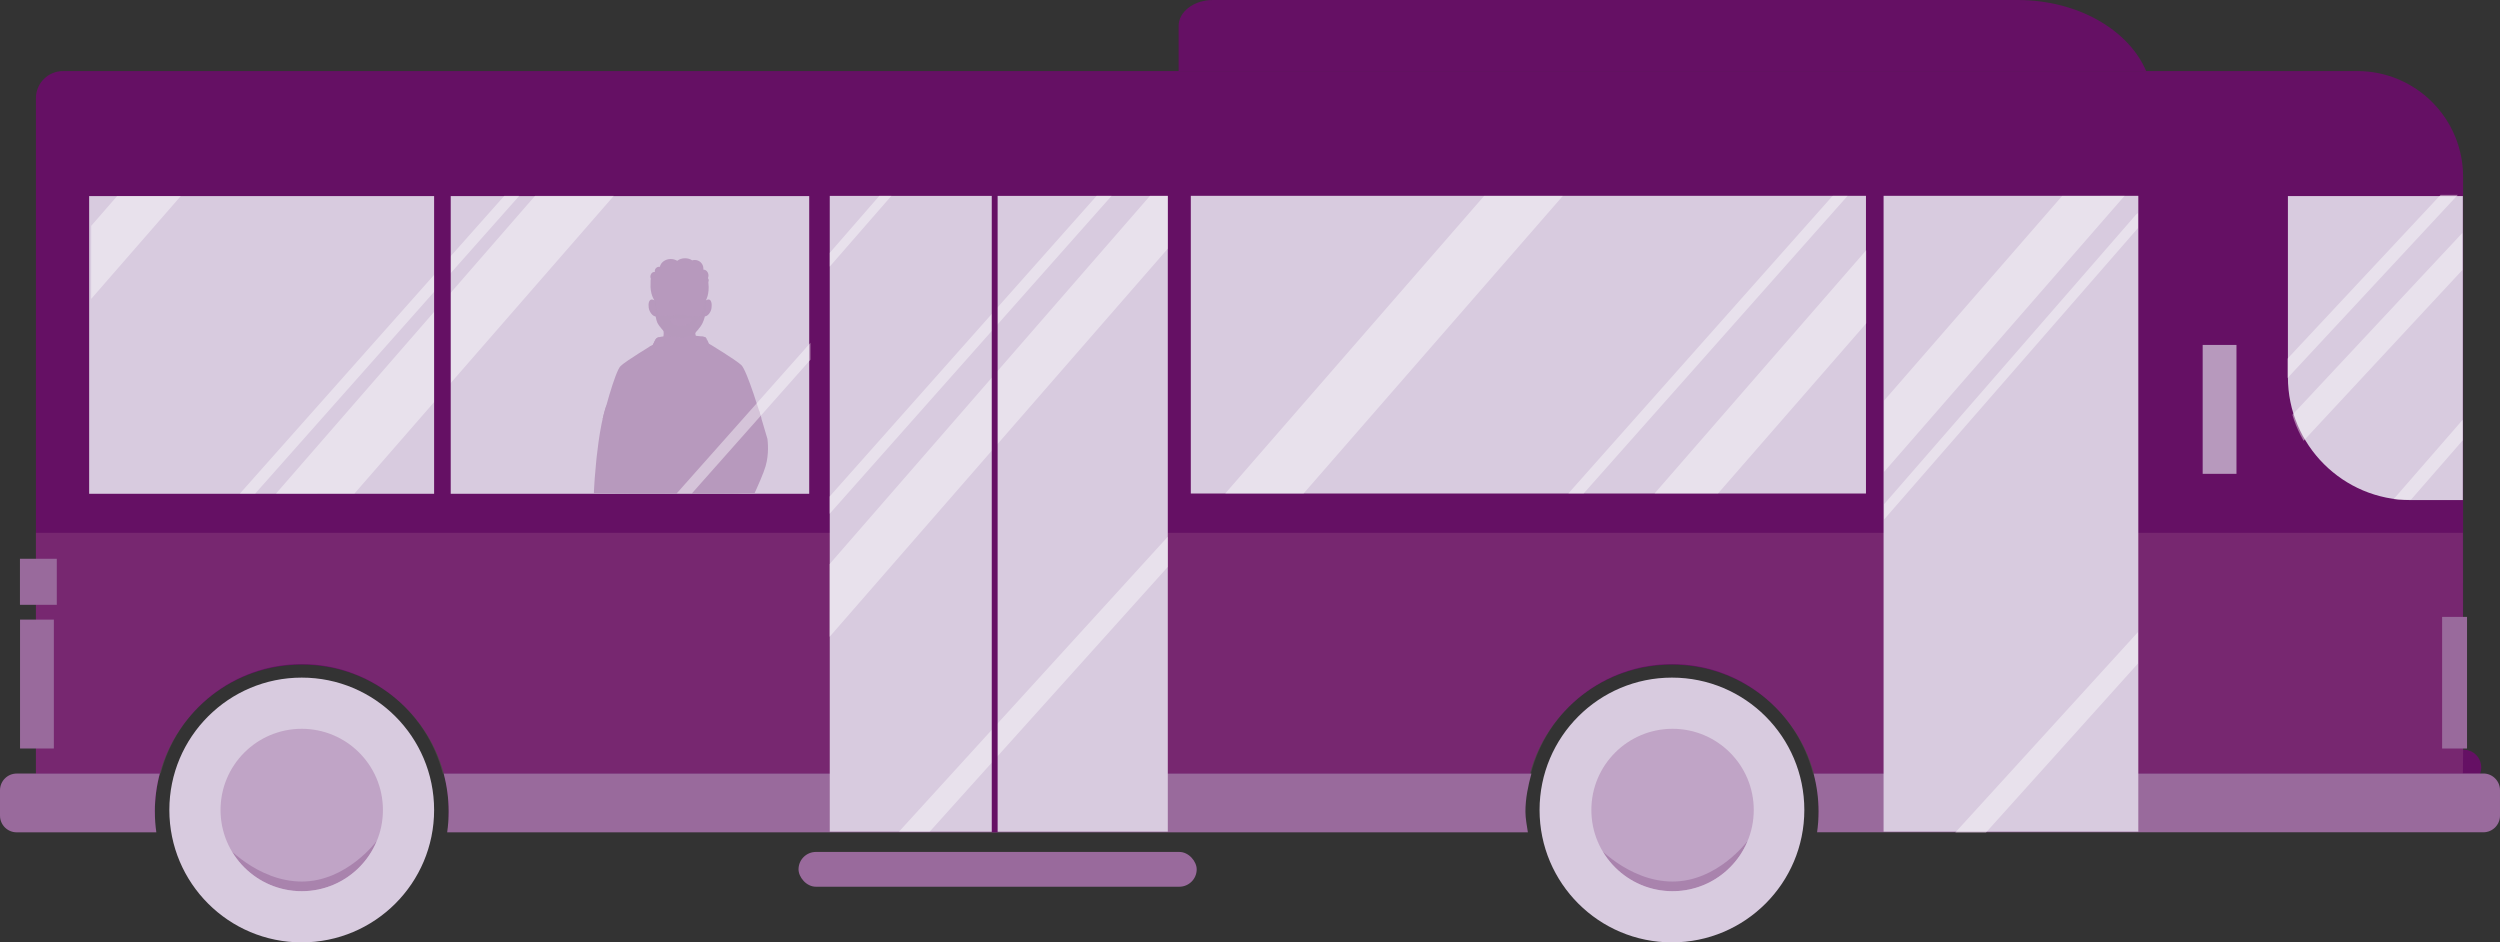 <?xml version="1.0" encoding="UTF-8"?>
<svg id="uuid-435363b8-ac2b-4202-9357-212573518bc4" data-name="Ebene 2" xmlns="http://www.w3.org/2000/svg" xmlns:xlink="http://www.w3.org/1999/xlink" viewBox="0 0 1146.3 432.1">
  <rect x="0" y="0" width="1146.3" height="432.1" fill="#333333" stroke="none"/>
  <defs>
    <clipPath id="uuid-421747fb-e0f1-4d35-a03e-58b818bd3113">
      <polygon points="535.46 381.31 380.32 381.31 380.46 89.82 535.46 89.82 535.46 381.31" style="fill: none;"/>
    </clipPath>
    <clipPath id="uuid-0dda1d2c-f8e8-4d28-9ae7-ed2645055e0e">
      <polygon points="855.69 226.23 545.91 226.27 546.04 89.85 855.69 89.81 855.69 226.23" style="fill: none;"/>
    </clipPath>
    <clipPath id="uuid-c32006ac-073a-41dc-a089-370c1acec535">
      <polygon points="371.61 226.17 41.71 226.33 41.84 89.91 371.61 89.75 371.61 226.17" style="fill: none;"/>
    </clipPath>
    <clipPath id="uuid-d64e9a4d-0bc0-4093-b6d7-bfb6668654f4">
      <polygon points="980.3 381.67 863.82 381.76 863.96 89.9 980.3 89.81 980.3 381.67" style="fill: none;"/>
    </clipPath>
    <clipPath id="uuid-5cc93cd5-9f0c-47f3-94d1-1f10a8e2bdb2">
      <path d="m1129.26,229.3l-29.44-.22h0c-28.67-1.85-50.97-25.66-50.95-54.39l.08-85.31,79.99-.04.31,139.97Z" style="fill: none;"/>
    </clipPath>
    <clipPath id="uuid-6cc4e680-ddfb-46e7-b4c5-24f72438751f">
      <circle cx="766.9" cy="371.4" r="37.23" style="fill: none;"/>
    </clipPath>
    <clipPath id="uuid-b1902cf7-6aed-4495-9eb3-326bc716c2d0">
      <circle cx="138.35" cy="371.4" r="37.23" style="fill: none;"/>
    </clipPath>
  </defs>
  <g id="uuid-018f9c88-ac0c-405c-abef-a1808d84f822" data-name="S1 Bus+Pin">
    <g>
      <path d="m984.06,32.59c-8.02-18.91-31.4-32.59-59.01-32.59h-368.91c-8.68,0-15.72,5.33-15.72,11.92v20.67" style="fill: #651064;"/>
      <path d="m126.31,32.59H28.9c-6.87,0-12.43,5.57-12.43,12.43v317.8c0,6.87,5.57,12.43,12.43,12.43h42.2c-.05-1.04-.08-2.08-.08-3.13,0-37.21,30.17-67.38,67.38-67.38s67.38,30.17,67.38,67.38c0,1.05-.03,2.09-.08,3.13h493.61c-.05-1.04-.08-2.08-.08-3.13,0-37.21,30.17-67.38,67.38-67.38s67.38,30.17,67.38,67.38c0,1.05-.03,2.09-.08,3.13h283.04c6.87,0,12.43-5.57,12.43-12.43v-2.8h.19c4.49,0,8.14-3.64,8.14-8.14s-3.64-8.14-8.14-8.14h-.19V81.09c0-26.79-21.71-48.5-48.5-48.5h-510.94" style="fill: #651064;"/>
      <path d="m1049.05,89.91h80.21v139.39h-23.86c-31.1,0-56.35-25.25-56.35-56.35v-83.04h0Z" style="fill: #d8cbdf;"/>
      <rect x="40.88" y="89.91" width="330.16" height="136.5" style="fill: #d8cbdf;"/>
      <path d="m1129.26,244.31H16.46v110.38h57.22c7.35-28.86,33.52-50.21,64.67-50.21s57.31,21.34,64.67,50.21h498.93c7.35-28.86,33.52-50.21,64.67-50.21s57.31,21.34,64.67,50.21h297.98l.13-10.94-.13-99.44Z" style="fill: #cf9eaf; opacity: .17;"/>
      <rect x="9.19" y="284.1" width="15.5" height="59.1" style="fill: #996a9c;"/>
      <rect x="9.15" y="256.21" width="16.89" height="21.11" style="fill: #996a9c;"/>
      <rect x="1119.76" y="282.86" width="11.42" height="60.35" style="fill: #996a9c;"/>
      <path d="m70.99,372.13c0-6.03.8-11.88,2.29-17.44H7.66c-4.23,0-7.66,3.43-7.66,7.66v11.63c0,4.23,3.43,7.66,7.66,7.66h64.02c-.44-3.11-.68-6.28-.68-9.5Z" style="fill: #996a9c;"/>
      <g>
        <path d="m700.56,381.63c-.44-3.11-1.12-6.28-1.12-9.5,0-6.03,1.24-11.88,2.75-17.44H203.42c1.49,5.57,2.3,11.41,2.3,17.44,0,3.23-.24,6.4-.68,9.5h495.53Z" style="fill: #996a9c;"/>
        <path d="m1138.69,354.68h-307.14c1.49,5.57,2.3,11.41,2.3,17.44,0,3.23-.24,6.4-.68,9.5h305.52c4.2,0,7.61-3.43,7.61-7.66v-11.63c0-4.23-3.41-7.66-7.61-7.66Z" style="fill: #996a9c;"/>
      </g>
      <rect x="863.66" y="89.79" width="116.8" height="291.52" style="fill: #d8cbdf;"/>
      <circle cx="766.62" cy="371.4" r="60.7" style="fill: #d8cbdf;"/>
      <circle cx="138.35" cy="371.4" r="60.7" style="fill: #d8cbdf;"/>
      <g>
        <rect x="380.46" y="89.82" width="155" height="291.49" style="fill: #d8cbdf;"/>
        <rect x="366.14" y="390.63" width="182.57" height="15.95" rx="7.98" ry="7.98" style="fill: #996a9c;"/>
        <g style="clip-path: url(#uuid-421747fb-e0f1-4d35-a03e-58b818bd3113); fill: none;">
          <polygon points="376.99 119.92 405.1 87.61 410.63 87.61 377.06 126.13 376.99 119.92" style="fill: #fff; opacity: .42;"/>
          <polygon points="378.7 260.59 527.46 89.61 556.71 89.61 379.09 293.47 378.7 260.59" style="fill: #fff; opacity: .42;"/>
          <polygon points="364.86 245.17 506.25 85.94 523.08 74.7 365.09 252.84 364.86 245.17" style="fill: #fff; opacity: .42;"/>
          <polygon points="399.8 394.94 545.22 235.39 558.11 234.74 400.03 410.53 399.8 394.94" style="fill: #fff; opacity: .42;"/>
        </g>
      </g>
      <g>
        <rect x="546.01" y="89.79" width="309.57" height="136.5" style="fill: #d8cbdf;"/>
        <g style="clip-path: url(#uuid-0dda1d2c-f8e8-4d28-9ae7-ed2645055e0e); fill: none;">
          <polygon points="723.49 266.68 872.25 95.7 901.5 95.7 723.88 299.56 723.49 266.68" style="fill: #fff; opacity: .42;"/>
          <polygon points="698.64 249.33 840.03 90.1 856.86 78.86 698.87 257 698.64 249.33" style="fill: #fff; opacity: .42;"/>
          <polygon points="565.39 394.97 710.81 235.43 723.69 234.77 565.62 410.56 565.39 394.97" style="fill: #fff; opacity: .42;"/>
          <polygon points="542.75 248.17 726.63 36.82 762.78 36.82 543.23 288.81 542.75 248.17" style="fill: #fff; opacity: .42;"/>
        </g>
      </g>
      <g style="clip-path: url(#uuid-c32006ac-073a-41dc-a089-370c1acec535); fill: none;">
        <g>
          <rect x="292.63" y="335.26" width="12.09" height="9.97" rx="1.54" ry="1.54" transform="translate(597.35 680.48) rotate(-180)" style="fill: #b799bd;"/>
          <g>
            <path d="m305.91,343.08l.76,5.77.82,5.54.11,2.98c0,1.39-6.59,2.6-10.69,2.56-3.71-.03-10.18-1.56-10.18-2.6v-3.38l1.31-1.92c1.08-1.59,2.91-3.75,3.18-5.65l.89-4.16s6.14-2.75,8.24-2.6c2.1.14,5.56,3.47,5.56,3.47Z" style="fill: #b799bd;"/>
            <path d="m286.72,353.95s5.56-4,11.17-3.86c6.03.15,9.59,4.3,9.59,4.3l.05,1.21s-4.54,2.82-10.15,3.16c-5.61.34-10.66-3.5-10.66-3.5v-1.31Z" style="fill: #b799bd;"/>
            <path d="m286.72,355.27s3.13,2.69,10.44,2.41c7.19-.27,10.37-2.07,10.37-2.07l.07,1.76s.06,2.3-8.64,2.56c-8.7.27-12.24-2.26-12.24-2.26v-2.41Z" style="fill: #b799bd;"/>
          </g>
          <rect x="320.45" y="335.63" width="12.09" height="9.97" rx="1.54" ry="1.54" style="fill: #b799bd;"/>
          <g>
            <path d="m319.27,343.45l-.68,4.83-1.4,6.17-.11,2.98c0,1.39,6.59,2.6,10.69,2.56,3.71-.03,10.18-1.56,10.18-2.6v-3.38s-1.31-1.92-1.31-1.92c-1.08-1.59-2.4-3.44-2.67-5.34l-.89-4.16s-6.14-2.75-8.24-2.6-5.56,3.47-5.56,3.47Z" style="fill: #b799bd;"/>
            <path d="m337.94,354.01s-4.44-3.65-10.05-3.51c-6.03.15-10.71,3.95-10.71,3.95l-.05,1.21s4.54,2.82,10.15,3.16,10.66-3.5,10.66-3.5v-1.31Z" style="fill: #b799bd;"/>
            <path d="m337.94,355.32s-3.13,2.69-10.44,2.41-10.37-2.07-10.37-2.07l-.07,1.76s-.06,2.3,8.64,2.56,12.24-2.26,12.24-2.26v-2.41Z" style="fill: #b799bd;"/>
          </g>
          <path d="m341.45,243.29l-.82-5.86s-1.53,2.41-3.15.28c-2.48-3.27-6.54-15.68-6.54-15.68h-35.47s-4.62-.36-6.71,1.21c-2.14,1.6-.07,25.85-.07,25.85l2.42,39.53-1.24,38.27-.04,10.38s7.07,1.27,10.52,1.09c3.45-.17,8.89-1.97,8.89-1.97l1.02-11.14.09-24.64,2.02-54.03,1.72.63,1.99,53.39.09,24.64.4,12.08s6.06.86,9.51,1.03c3.45.17,7.77-.42,7.77-.42l1.13-10.91v-37.11l2.97-40.17,3.51-6.47Z" style="fill: #b799bd;"/>
          <path d="m324.93,220.15l-13.12,1.89-12.41.37-12.63.97,1.19,14.16s11.65,9.15,24.41,9.07c16.57-.11,28.5-7.52,28.5-7.52l-3.29-17.96-12.63-.97Z" style="fill: #b799bd;"/>
          <path d="m299.41,158l.98-2.03c.34-.71,1-1.22,1.78-1.36,2.01-.38,6.16-1.19,10.18-1.12,7.58.14,11.12,1.22,11.12,1.22l.95,1.87-3.58,5.47-12.96,2.02-7.59-2.16-.87-3.9Z" style="fill: #b799bd;"/>
          <path d="m287.55,257.63l-2.47,1.84-2.64-.84-1.78-1.54.44-2.76,1.34-1.59,2.58.95-.15,3.33s1.39-.54,1.77-.39.91.98.91.98Z" style="fill: #b799bd;"/>
          <path d="m276.39,247.06l1.55,11.3,3.93,3.09,4.86.2s-.35-1.39-.9-1.82-3.38-1.2-3.38-1.2l-1.78-1.54.44-2.76,1.29-1.19.52,4.16c.13.57.62,1,1.21,1.05h0c.33.03.65-.14.82-.43l-.07-.88.38-4.52.28-1.52c.1-.54.03-1.1-.19-1.6l-1.82-4.05-7.13,1.73Z" style="fill: #b799bd;"/>
          <path d="m277.9,186.23c-3.13,9.2-4.59,26.03-4.59,26.03,0,0-1.35,13.42-.93,16.49.3,2.28,1.95,13.74,1.95,13.74l1.49.92.26,4.42s5.24-.42,8.48-2.3l-.42-3.56.98-2.03c1.29-5.45,2.62-13.93,1.87-16.53-1.27-4.39,2.88-30.37,2.88-30.37,0,0-11.05-9.49-11.96-6.8Z" style="fill: #b799bd;"/>
          <path d="m348.01,188.17l3.88,13.08c.14,1.24.81,6.75-.84,12.49-1.79,6.23-10.43,23.75-10.43,23.75,0,0-.75,3.34-3.14.23-1.2-1.57-3.06-5.15-3.06-8.28,0-9.74,2.54-24.66,2.54-24.66l-3.12-17.05,14.17.46Z" style="fill: #b799bd;"/>
          <path d="m336.61,189.76l5.71,16.93c.07,1,1.04,7.13,0,11.14-1.1,4.25-5.52,18.82-5.52,18.82,0,0-.25-.08-1.6-3.27s1.5-24.35,1.5-24.35l-.08-19.27Z" style="fill: #b799bd;"/>
          <path d="m297.91,158.78s9.56,2.5,5.32-12.65c-.87-3.09,18.36-3.14,16.94.26-4.66,11.11,4.12,12.78,4.12,12.78l-5.43,17.69h-15.01l-5.94-18.08Z" style="fill: #b799bd;"/>
          <path d="m340.86,172.05c-.68-3.27-2.46-5.69-5.56-6.94l-13.8-7.87c-1.49,3.77-5.39,4.41-9.69,4.41s-7.76-.65-9.25-4.42l-13.77,8.25c-2.52,1.1-2.76,2.35-3.69,4.94,0,0-9.31,21.06-4.79,20.89,4.52-.17,10.73,1.76,10.73,1.76l-3.16,30.17,1.2,4.44s10.88,8.35,22.7,8c11.82-.35,24.34-9.43,24.34-9.43l.52-2.6s-2.67-32.47.5-32.35c3.87.15,3.72-19.26,3.72-19.26Z" style="fill: #b799bd;"/>
          <path d="m281.57,246.59l-.48-4.07s.46-12.63.98-16.89c.52-4.26,6.75-46.25,6.75-46.25,0,0-.94,37.28-1.93,50.84-.35,4.79-1.34,7.99-1.75,9.71l-.98,2.03.42,3.56-2.99,1.06Z" style="fill: #b799bd;"/>
          <path d="m295.53,233.62s-.09,1.87-1.95,4.09c-1.86,2.21-2.48,1.96-2.48,1.96" style="fill: #b799bd;"/>
          <path d="m303.64,154.37s-3.5.77-3.06,2.23,4.59,5.83,5.21,9.21-1.13,71.64-1.13,71.64c0,0-5.48-.29-10.96-1.74-5.48-1.45-6.71-4.31-6.71-4.31l-.22-3.28-1.83-5.12,1.79-29.66-10.43-1.16s5.61-21.84,8.26-24.35c2.65-2.51,14.86-9.84,14.86-9.84l1.03-2.14c.31-.63.9-1.08,1.59-1.21l1.61-.28Z" style="fill: #b799bd;"/>
          <path d="m335.19,233.38s.47,2.04,1.85,3.9c1.77,2.38,2.77,1.67,2.77,1.67" style="fill: #b799bd;"/>
          <path d="m320.03,154.08s4.32.64,3.88,2.1-4.59,5.83-5.21,9.21c-.62,3.38,1.13,71.64,1.13,71.64,0,0,5.48-.29,10.96-1.74,5.48-1.45,8.44-5.11,8.44-5.11l-.85-4.64,1.76-3.88-2.38-28.73,11.36-1.16s-6.53-21.84-9.18-24.35c-2.65-2.51-14.86-9.84-14.86-9.84l-1.01-2.11c-.31-.65-.69-.98-1.65-1.15-.59-.1-2.38-.24-2.38-.24Z" style="fill: #b799bd;"/>
          <g>
            <path d="m324.85,137.32c-.39,0-.8.15-1.21.4-.17-1.88.15-3.58-.21-4.98,0-.05.05-.48.05-.54,0-6.2-4.22-10.85-11.94-10.85-7.97,0-11.22,5.02-11.22,11.22,0,.51.04,1.01.1,1.51-.15,1.09-.28,2.32-.34,3.63-.4-.25-.81-.39-1.19-.39-1.33,0-1.7,1.84-1.45,3.72.27,2.08,1.85,4,3.18,4.06.18.86.4,1.71.69,2.55.54,1.62,3.89,5.13,3.89,5.13,2.82,2.64,11.37,2.4,13.35.06,0,0,2.64-2.73,3.52-4.64.48-1.02.83-2.07,1.09-3.11,1.32-.08,2.82-1.83,3.09-3.89.25-1.89-.07-3.89-1.4-3.89Z" style="fill: #b799bd;"/>
            <polygon points="302.25 134.83 305.48 134.59 309.76 135.31 309.53 133.32 304.63 133.1 302.25 134.83" style="fill: #b799bd;"/>
            <g>
              <path d="m314.35,137.67s1.39-1.51,2.9-1.05c1.51.45,2.37,1.63,2.37,1.63,0,0-2.41-2.25-5.27-.57Z" style="fill: #b799bd;"/>
              <circle cx="316.98" cy="137.96" r="1.08" style="fill: #b799bd;"/>
            </g>
            <g>
              <path d="m309.03,137.8s-1.37-1.57-2.91-1.21-2.39,1.48-2.39,1.48c0,0,2.53-2.11,5.3-.27Z" style="fill: #b799bd;"/>
              <circle cx="306.39" cy="137.93" r="1.08" style="fill: #b799bd;"/>
            </g>
            <path d="m314.33,142.35s-.99.85-1.37,1.08c-.76.45-1.35.34-2.03-.08-.62-.39-1.15-.91-1.15-.91,0,0-.3-.27.1-1.99.36-1.53.49-2.67.49-2.67l-.83-4.51" style="fill: #b799bd;"/>
            <path d="m308.5,146.51s1.31,1.15,3.69,1.07c2.38-.08,3.16-.91,3.16-.91" style="fill: #b799bd;"/>
            <polyline points="313.52 142.12 314.31 141.78 315.09 143.01 313.97 143.43" style="fill: #b799bd;"/>
            <polyline points="309.13 142.29 308.64 143.05 309.76 143.47" style="fill: #b799bd;"/>
            <path d="m324.8,138.93s-1.02.15-1.02,1.46c0,.79,1.05,1.05.2,2.22" style="fill: #b799bd;"/>
            <path d="m299.01,138.93s1.02.15,1.02,1.46c0,.79-1.05,1.05-.2,2.22" style="fill: #b799bd;"/>
            <path d="m323.43,135.01s-.36,8.21-2.36,9.68c-1.77,1.3-5.59-.34-8.76-.5-3.17-.16-9.35,2.04-10.67-.64-.64-1.29-1.09-8.95-1.09-8.95l-.28,3.2.35,7.31c.47,1.04-.43,2.7,4.58,7.68.36.36,1.71,1.34,4.16,1.69,1.27.18,3.11.38,5.15.05,2.11-.34,3.24-.9,4.04-1.68,4.18-4.13,4.59-7.42,4.61-7.75l.66-7.3-.39-2.79Zm-11.32,14.38c-3.36.02-4.98-1.84-4.74-2.94.25-1.15,3.47-.28,4.64-.25,1.73.05,4.23-1.03,4.85.04.67,1.16-1.51,3.12-4.75,3.14Z" style="fill: #b799bd; opacity: .31;"/>
            <polygon points="321.22 134.83 318.15 134.59 313.7 135.31 313.93 133.32 318.84 133.1 321.22 134.83" style="fill: #b799bd;"/>
            <path d="m324.8,129.78c-.07-.62.29-1.18.14-1.53h0s-.11-.29-.31-.77c.14-.35.22-.74.22-1.15,0-1.49-1.04-2.7-2.32-2.71,0-.01-.02-.03-.03-.04.01-.14.02-.28.02-.42,0-2.19-1.77-3.96-3.96-3.96-.41,0-.8.06-1.18.18-.85-.6-2.01-.97-3.29-.97-1.42,0-2.69.46-3.56,1.18-.84-.52-1.87-.83-2.98-.83-2.5,0-4.58,1.55-4.99,3.59-.1-.02-.21-.03-.32-.03-1.11,0-2.01.9-2.01,2.01,0,.13.01.25.04.37,0,0-.01.01-.02.02-.07-.01-.15-.02-.22-.02-1,0-1.81.97-1.81,2.17,0,.37.08.72.22,1.03-.23.38-.06.96-.13,1.93-.37,5.07,1.78,7.9,1.78,7.9l.74.53c-.27-2.85.2-8.68.2-8.68,0,0,.83.23.88.2.43.24.97.38,1.57.38,1.18,0,2.17-.57,2.46-1.33.32.21.71.34,1.13.34.57,0,1.08-.23,1.44-.59.61.93,2.1,1.58,3.86,1.58,1.29,0,2.44-.35,3.2-.9.71.79,1.83,1.29,3.1,1.29,1.14,0,2.17-.42,2.88-1.08.1.03,1.17-.04,1.17-.04,0,0,.62,5.78.47,8.64l.47-.34s1.75-2.89,1.16-7.94Z" style="fill: #b799bd;"/>
          </g>
          <polyline points="327.5 243.5 328.33 284.55 327.5 330.35" style="fill: #b799bd;"/>
          <polyline points="300.2 243.5 299.38 284.55 300.2 330.35" style="fill: #b799bd;"/>
          <path d="m317.13,333.2s5.09,1.98,9.37,1.69,7.84-1.69,7.84-1.69" style="fill: #b799bd;"/>
          <path d="m290.28,332.54s4.93,1.39,8.4,1.52c3.47.13,10.68-2.15,10.68-2.15" style="fill: #b799bd;"/>
        </g>
        <polygon points="-45.81 204.28 102.95 33.3 132.2 33.3 -45.42 237.16 -45.81 204.28" style="fill: #fff; opacity: .42;"/>
        <polygon points="92.9 245.58 234.29 86.35 251.11 75.11 93.13 253.25 92.9 245.58" style="fill: #fff; opacity: .42;"/>
        <polygon points="81.31 394.91 226.73 235.37 239.62 234.71 81.54 410.5 81.31 394.91" style="fill: #fff; opacity: .42;"/>
        <polygon points="91.85 266.21 275.73 54.86 311.88 54.86 92.34 306.85 91.85 266.21" style="fill: #fff; opacity: .42;"/>
        <polygon points="250.83 293.19 392.22 133.96 409.04 122.72 251.06 300.86 250.83 293.19" style="fill: #fff; opacity: .42;"/>
      </g>
      <g style="clip-path: url(#uuid-d64e9a4d-0bc0-4093-b6d7-bfb6668654f4); fill: none;">
        <polygon points="1041.4 267.96 1190.16 96.98 1219.41 96.98 1041.8 300.84 1041.4 267.96" style="fill: #fff; opacity: .42;"/>
        <polygon points="1016.56 250.6 1157.94 91.38 1174.77 80.14 1016.78 258.28 1016.56 250.6" style="fill: #fff; opacity: .42;"/>
        <polygon points="883.3 396.25 1028.73 236.7 1041.61 236.05 883.53 411.84 883.3 396.25" style="fill: #fff; opacity: .42;"/>
        <polygon points="831.55 220.86 977.09 53.58 1005.71 53.58 831.94 253.03 831.55 220.86" style="fill: #fff; opacity: .42;"/>
        <polygon points="861.93 233.44 979.37 98.45 1002.46 79.14 862.24 240.08 861.93 233.44" style="fill: #fff; opacity: .42;"/>
      </g>
      <g style="clip-path: url(#uuid-5cc93cd5-9f0c-47f3-94d1-1f10a8e2bdb2); fill: none;">
        <polygon points="1031.95 394.5 1177.38 234.95 1190.26 234.29 1032.19 410.08 1031.95 394.5" style="fill: #fff; opacity: .42;"/>
        <polygon points="1041.91 171.91 1127.15 80.7 1135 80.7 1042.01 180.72 1041.91 171.91" style="fill: #fff; opacity: .42;"/>
        <polygon points="1014.75 229.09 1183.29 48.76 1198.8 48.76 1014.95 246.53 1014.75 229.09" style="fill: #fff; opacity: .42;"/>
        <polygon points="1094.21 232.68 1136.08 184.55 1144.32 184.55 1094.32 241.93 1094.21 232.68" style="fill: #fff; opacity: .42;"/>
      </g>
      <rect x="199.05" y="83.41" width="7.61" height="156.86" style="fill: #651064;"/>
      <rect x="454.74" y="85.4" width="2.69" height="296.23" style="fill: #651064;"/>
      <rect x="1009.97" y="158.16" width="15.5" height="59.1" style="fill: #b799bd;"/>
      <g>
        <g style="fill: none; opacity: .21;">
          <circle cx="766.9" cy="371.4" r="37.23" style="fill: #651064;"/>
        </g>
        <g style="clip-path: url(#uuid-6cc4e680-ddfb-46e7-b4c5-24f72438751f); fill: none;">
          <g style="fill: none; opacity: .21;">
            <path d="m801.11,385.79s3.05,22.84-34.49,22.84-35.39-21.78-35.39-21.78c0,0,15.12,17.35,35.68,17.35s34.21-18.41,34.21-18.41Z" style="fill: #51074f;"/>
          </g>
        </g>
      </g>
      <g>
        <g style="fill: none; opacity: .21;">
          <circle cx="138.35" cy="371.4" r="37.23" style="fill: #651064;"/>
        </g>
        <g style="clip-path: url(#uuid-b1902cf7-6aed-4495-9eb3-326bc716c2d0); fill: none;">
          <g style="fill: none; opacity: .21;">
            <path d="m172.56,385.79s3.05,22.84-34.49,22.84-35.39-21.78-35.39-21.78c0,0,15.12,17.35,35.68,17.35s34.21-18.41,34.21-18.41Z" style="fill: #51074f;"/>
          </g>
        </g>
      </g>
    </g>
  </g>
</svg>